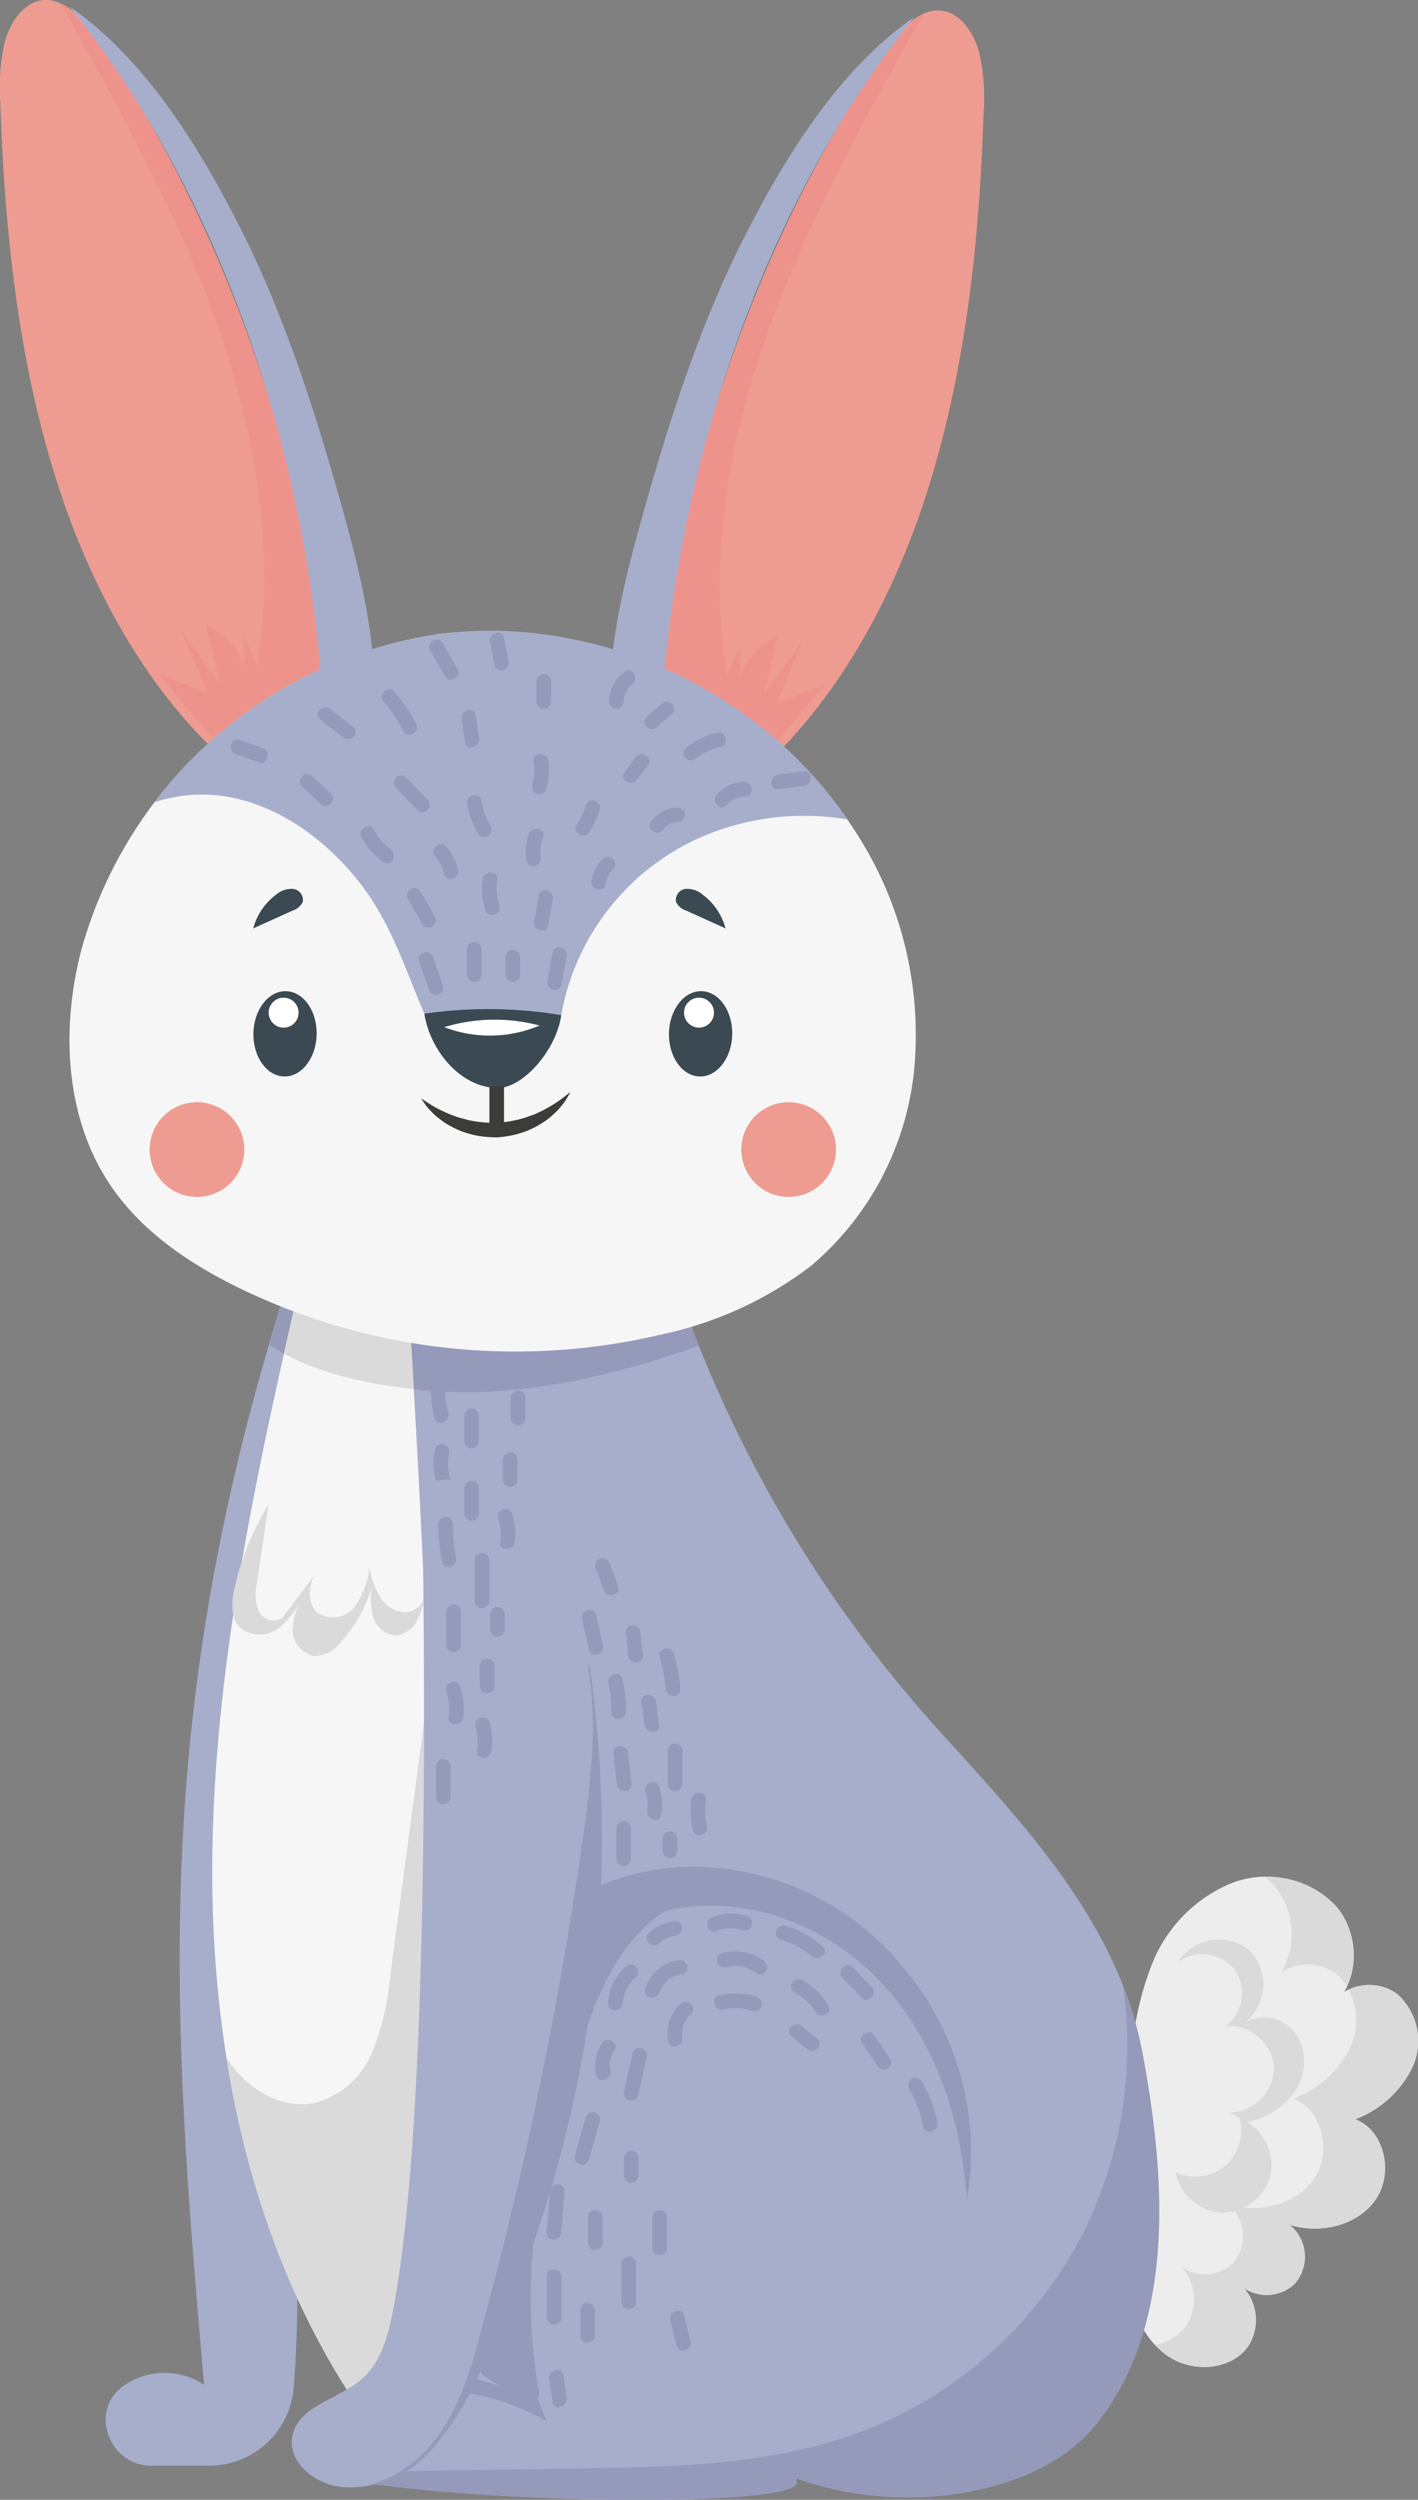 <svg xmlns="http://www.w3.org/2000/svg" xmlns:xlink="http://www.w3.org/1999/xlink" width="124.3" height="219" viewBox="0 0 124.3 219"><rect x="0" y="0" width="124.3" height="219" fill="#808080" stroke="none"/><defs><style>.a{clip-path:url(#b);}.b{fill:#14afdf;}.c{fill:#e98b41;}.d{fill:#ededed;}.e{fill:#dadada;}.f{fill:#a6aecc;}.g{fill:#959abb;}.h{fill:#ee9c91;}.i{fill:#ee928c;}.j{fill:#f6f6f6;}.k{fill:#3b4a52;}.l{fill:#3c3c3b;}.m{fill:#fff;}</style><clipPath id="b"><rect width="124.3" height="219"/></clipPath></defs><g id="a" class="a"><path class="b" d="M598.846,23.494c-.021.058-.009.079.011.083A.13.13,0,0,0,598.846,23.494Z" transform="translate(-560.008 92.032)"/><path class="c" d="M126.158,255.4c0,.012.019.024.046.027s.051,0,.054-.017-.019-.024-.046-.027S126.161,255.391,126.158,255.4Z" transform="translate(-101.308 -129.114)"/><g transform="translate(0 0)"><path class="d" d="M.357,27.328C.548,23.989.348,20.64.447,17.3A26.1,26.1,0,0,1,2.311,7.5,12.718,12.718,0,0,1,9.181.561a8.495,8.495,0,0,1,9.213,2.006c2.193,2.525,2.089,6.894-.551,8.947.9-2.149,4.083-2.683,5.919-1.246a5.516,5.516,0,0,1,1.346,6.365,9.151,9.151,0,0,1-5.033,4.6c2.608,1,3.378,4.77,1.771,7.058s-4.857,3.007-7.529,2.191a3.588,3.588,0,0,1,.417,5.2,3.588,3.588,0,0,1-5.2-.369A4.269,4.269,0,0,1,10.75,41.02C9.3,43.226,5.893,43.474,3.7,42.009S.4,37.857.1,35.232A47.342,47.342,0,0,1,.357,27.328Z" transform="translate(98.727 164.433)"/><g transform="translate(101.253 164.453)"><path class="e" d="M.77.74A6.649,6.649,0,0,1,1.4,8.306a4.207,4.207,0,0,1,4.734.135A4.38,4.38,0,0,1,7.144,9.588a6.728,6.728,0,0,0-.955-7.042A7.983,7.983,0,0,0,0,0,6.733,6.733,0,0,1,.77.74Z" transform="translate(9.679)"/><path class="e" d="M21.236.8a4.213,4.213,0,0,0-4.258-.4,5.9,5.9,0,0,1,.185,4.961,9.151,9.151,0,0,1-5.033,4.6c2.608,1,3.378,4.771,1.771,7.058S9.044,20.019,6.371,19.2a3.588,3.588,0,0,1,.418,5.2,3.6,3.6,0,0,1-4.408.346,4.288,4.288,0,0,1,.424,5A4.291,4.291,0,0,1,0,31.521a6.69,6.69,0,0,0,1.17,1.017c2.2,1.465,5.6,1.217,7.054-.989a4.288,4.288,0,0,0-.424-5,3.6,3.6,0,0,0,4.408-.346,3.588,3.588,0,0,0-.417-5.2c2.672.816,5.924.1,7.529-2.191s.836-6.054-1.771-7.058a9.151,9.151,0,0,0,5.033-4.6A5.516,5.516,0,0,0,21.236.8Z" transform="translate(0 9.45)"/></g><path class="e" d="M.238,1.952a4.23,4.23,0,0,1,6.234-1,4.23,4.23,0,0,1-.392,6.3,3.468,3.468,0,0,1,4.529,1.105,4.559,4.559,0,0,1-.1,4.875,6.753,6.753,0,0,1-4.2,2.778,4.376,4.376,0,0,1,1.941,4.911,4.375,4.375,0,0,1-4.342,3A4.377,4.377,0,0,1,0,20.382a4.106,4.106,0,0,0,4.333-.538A4.106,4.106,0,0,0,5.6,15.668L4.8,15.151a3.95,3.95,0,0,0,3.826-3.988A3.95,3.95,0,0,0,4.41,7.586a3.645,3.645,0,0,0,.777-4.938A3.644,3.644,0,0,0,.238,1.952Z" transform="translate(103.044 169.914)"/><path class="f" d="M51.215,106.833c.051-1.908-1.039-.882-2.351-1.27,9.567,4.683,23.095,3.024,28.514-3.617C84.457,93.271,83.62,80.329,81.52,69.2,79.392,57.934,71.2,49.315,63.771,41.127A112.711,112.711,0,0,1,40.4,1.208,62.3,62.3,0,0,1,8.117,0C4.226,16.942.316,34.034.017,51.415s3.286,35.3,13.225,49.563a5.432,5.432,0,0,0-2.524,5.561C24.037,108.965,52.14,109.1,51.215,106.833Z" transform="translate(18.606 110.553)"/><path class="f" d="M18.064,1.9Q17.33.949,16.6,0l-1.17,2.453c-11.565,37.14-9.573,62.9-6.8,94.8a6.251,6.251,0,0,0-7.181.184l-.061.047c-2.822,2.241-1,6.854,2.606,6.854H9.108A7.44,7.44,0,0,0,16.5,97.4c1.3-17.3-1.839-33.334-1.663-50.577C14.988,31.771,14.326,16.483,18.064,1.9Z" transform="translate(9.257 111.671)"/><path class="g" d="M70.855,5.859A32.271,32.271,0,0,0,69.142,0a36.414,36.414,0,0,1-3.748,22.266A36.363,36.363,0,0,1,46.4,39.075c-7.831,2.987-16.411,3.152-24.79,3.28L0,42.686a4.707,4.707,0,0,0,.054.512c13.319,2.426,41.421,2.56,40.5.295a2.7,2.7,0,0,0-.016-.295c9.319,3.4,21.187,1.525,26.179-4.592C73.792,29.931,72.956,16.988,70.855,5.859Z" transform="translate(29.271 173.894)"/><path class="h" d="M29.225,65.223C27.727,42.822,20.489,21.057,8.8,3.8,7.414,1.749,5.544-.427,3.42.072,1.981.412.891,1.972.417,3.68A17.911,17.911,0,0,0,.033,9.041C.412,20.7,1.715,32.466,5.333,43.253S15.062,63.839,23.38,69.429c1.583,1.065,3.737,1.886,5.031.338C29.347,68.648,29.333,66.823,29.225,65.223Z" transform="translate(0 0)"/><path class="i" d="M23.507,60.051C21.361,39.525,14.433,19.779,3.719,3.832,2.81,2.918,1.115.646,0,0,4.864,8.541,10.36,18.635,13.663,27.892s5.091,19.22,3.783,28.962l.008-1.311q-.079,1.279-.157,2.559-.6-1.356-1.206-2.71l-.028,2.718a6.22,6.22,0,0,0-3.27-3.667q.588,2.582,1.177,5.164L10.5,54.791l2.42,5.662L8.552,58.715l3.713,4.352a9.629,9.629,0,0,0,1.066,1.123A5.888,5.888,0,0,0,20,64.447,8.888,8.888,0,0,0,23.507,60.051Z" transform="translate(5.291 0.287)"/><path class="g" d="M35.923,0C26.7,3.5,11.638,1.764,1.331.281.771,1.623.576,3.379,0,4.714c1.548.821,3.753,2.944,13.054,3.936,8.321.888,16.765-1.058,24.652-3.85C37.071,3.214,36.483,1.612,35.923,0Z" transform="translate(23.568 113.097)"/><path class="j" d="M16.651,100.066c4.2-32.455,2.429-65.343.484-98.023A61.672,61.672,0,0,1,8.116,0C4.225,16.942.316,34.034.017,51.415c-.293,17.061,3.171,34.634,12.7,48.763A7.7,7.7,0,0,0,16.651,100.066Z" transform="translate(18.606 110.553)"/><path class="e" d="M0,5.05C1.925,6.1,5.188,7.466,11.372,8.164q-.2-3.518-.408-7.031C7.493.832,4.144.417,1.142,0Q.564,2.523,0,5.05Z" transform="translate(24.899 113.541)"/><path class="e" d="M11.462,62.418a7.7,7.7,0,0,0,3.934-.112C18.07,41.658,18.321,20.834,17.651,0q-1.66,12.437-3.321,24.874a22.571,22.571,0,0,1-1.574,6.612,7.636,7.636,0,0,1-4.9,4.407c-2.975.688-6.066-1.2-7.737-3.756C.076,32.071.042,32,0,31.934,1.725,42.817,5.334,53.331,11.462,62.418Z" transform="translate(19.861 148.313)"/><path class="g" d="M.088,48.9C6.55,44.489,13.676,45.6,18.867,48.6c-3.159-8.117-5.776-16.781-4.688-25.422S20.927,5.955,29.388,3.893C36.15,2.245,43.532,5.12,48.268,10.22S55.3,22.337,55.713,29.284a24.882,24.882,0,0,0-5.454-20.3A23.926,23.926,0,0,0,30.475.044,21.559,21.559,0,0,0,12.6,12c-2.328,4.979-2.518,10.726-1.7,16.161a47.038,47.038,0,0,0,6.979,18.479c-3.09-1.173-6.27-2.364-9.575-2.326S1.487,45.9.088,48.9C.48,48.831-.24,49.122.088,48.9Z" transform="translate(29.031 163.516)"/><path class="j" d="M70.043,19.5A38.332,38.332,0,0,0,32.586.264,38.333,38.333,0,0,0,1,28.1C-.766,35.014-.375,42.8,3.655,48.679c2.737,4,6.906,6.8,11.258,8.922a55.458,55.458,0,0,0,36.96,4.053,32.708,32.708,0,0,0,13.113-6,25.873,25.873,0,0,0,9.044-17.07A32.636,32.636,0,0,0,70.043,19.5Z" transform="translate(6.092 55.257)"/><g transform="translate(22.212 86.833)"><path class="k" d="M5.547,3.8C5.5,5.861,4.226,7.508,2.694,7.474S-.043,5.741,0,3.678,1.324-.033,2.855,0,5.592,1.733,5.547,3.8Z"/><path class="k" d="M5.547,3.8C5.5,5.861,4.226,7.508,2.694,7.474S-.043,5.741,0,3.678,1.323-.033,2.855,0,5.592,1.733,5.547,3.8Z" transform="translate(36.427 0)"/></g><path class="f" d="M23.909,43.944c2.062,7.355,3.913,15.338,2.132,22.8A5.706,5.706,0,0,1,24.8,69.472a1.542,1.542,0,0,1-2.343.027C22.634,44.044,14.564,18.061,0,0,6.363,4.376,11.128,11.808,14.983,19.427S21.531,35.459,23.909,43.944Z" transform="translate(6.093 0.572)"/><path class="h" d="M.05,65.223c1.5-22.4,8.736-44.167,20.425-61.428C21.861,1.75,23.731-.427,25.855.072c1.439.339,2.529,1.9,3,3.607a17.914,17.914,0,0,1,.384,5.361c-.378,11.662-1.682,23.427-5.3,34.214S14.213,63.84,5.895,69.431c-1.583,1.063-3.737,1.886-5.031.338C-.071,68.65-.058,66.824.05,65.223Z" transform="translate(56.977 0.916)"/><path class="i" d="M0,60.052C2.145,39.526,9.074,19.779,19.787,3.833,20.7,2.92,22.392.646,23.507,0,18.643,8.543,13.147,18.635,9.844,27.892S4.753,47.113,6.061,56.854q0-.655-.008-1.31.079,1.281.157,2.559.6-1.354,1.206-2.709.014,1.358.028,2.718a6.218,6.218,0,0,1,3.27-3.668q-.588,2.582-1.177,5.164,1.735-2.408,3.471-4.816l-2.42,5.664,4.367-1.739-3.713,4.352a9.615,9.615,0,0,1-1.066,1.121,5.886,5.886,0,0,1-6.674.258A8.891,8.891,0,0,1,0,60.052Z" transform="translate(57.454 1.203)"/><path class="f" d="M2.849,43.944C.787,51.3-1.064,59.282.717,66.748A5.707,5.707,0,0,0,1.961,69.47,1.543,1.543,0,0,0,4.3,69.5C4.124,44.044,12.194,18.059,26.758,0,20.395,4.376,15.629,11.808,11.775,19.425S5.227,35.459,2.849,43.944Z" transform="translate(53.401 1.49)"/><path class="f" d="M25.139.263A38.212,38.212,0,0,0,0,15.028a13.263,13.263,0,0,1,6.108-.534c4.592.712,8.629,3.6,11.577,7.2s4.15,7.587,5.973,11.862l12,.124A21.06,21.06,0,0,1,48.018,18.039a22.707,22.707,0,0,1,12.746-1.5C53.039,5.226,38.78-1.437,25.139.263Z" transform="translate(13.54 55.257)"/><g transform="translate(13.118 96.562)"><path class="h" d="M8.3,4.149A4.149,4.149,0,1,1,4.149,0,4.149,4.149,0,0,1,8.3,4.149Z"/><path class="h" d="M8.3,4.149A4.149,4.149,0,1,1,4.149,0,4.149,4.149,0,0,1,8.3,4.149Z" transform="translate(51.865 0)"/></g><path class="k" d="M6.367,6.91C3.13,6.835.5,3.6,0,.4A39,39,0,0,1,12,.527C11.572,3.589,8.637,6.961,6.367,6.91Z" transform="translate(37.198 88.407)"/><g transform="translate(42.901 95.183)"><path class="l" d="M0,0V0Z" transform="translate(0.639 0)"/><rect class="l" width="1.28" height="4.231"/></g><path class="l" d="M0,.559.546.917a10.023,10.023,0,0,0,1.444.8,9.229,9.229,0,0,0,1,.409c.349.147.75.213,1.138.338a11.116,11.116,0,0,0,1.242.19A8.824,8.824,0,0,0,6.651,2.7a8.9,8.9,0,0,0,1.293-.158,11.369,11.369,0,0,0,1.2-.293C9.522,2.1,9.915,2,10.252,1.82a9.6,9.6,0,0,0,.959-.494A10.232,10.232,0,0,0,12.582.4L13.1,0s-.108.208-.323.571a3.685,3.685,0,0,1-.445.617,4.565,4.565,0,0,1-.678.727,5.826,5.826,0,0,1-.932.738A7.745,7.745,0,0,1,9.55,3.3a7.874,7.874,0,0,1-1.383.457,9.792,9.792,0,0,1-1.462.22,9.9,9.9,0,0,1-1.492-.1,8.084,8.084,0,0,1-1.4-.336A7.7,7.7,0,0,1,2.6,3a5.722,5.722,0,0,1-.99-.655,4.7,4.7,0,0,1-.746-.67A3.543,3.543,0,0,1,.369,1.1Z" transform="translate(36.906 95.662)"/><path class="k" d="M3.441,1.92,0,3.476A5.472,5.472,0,0,1,1.983.533a2.116,2.116,0,0,1,1.5-.52.978.978,0,0,1,.859,1.144A1.5,1.5,0,0,1,3.441,1.92Z" transform="translate(22.198 77.859)"/><path class="k" d="M.937,1.92,4.378,3.476A5.467,5.467,0,0,0,2.394.533a2.115,2.115,0,0,0-1.5-.52A.977.977,0,0,0,.034,1.157,1.492,1.492,0,0,0,.937,1.92Z" transform="translate(59.224 77.859)"/><path class="m" d="M8.356.512A15.351,15.351,0,0,0,0,.652,11.19,11.19,0,0,0,8.356.512Z" transform="translate(38.939 89.332)"/><path class="g" d="M1.694,10.873C2.129,7.928,2.6,4.88,4.234,2.39S8.335-.451,11.17.454C3.517,3.666,1.123,16.6,0,25.413.565,21.6,1.13,14.689,1.694,10.873Z" transform="translate(48.473 166.293)"/><path class="e" d="M.192,7.319c-.266,1.2-.377,2.621.492,3.488a2.741,2.741,0,0,0,3.451-.022A8,8,0,0,0,6.3,7.756a6.894,6.894,0,0,0-1.009,3.132,2.364,2.364,0,0,0,1.854,2.4A3.056,3.056,0,0,0,9.533,12.04,12.1,12.1,0,0,0,12.2,7.27a6.625,6.625,0,0,0,.139,2.571,2.255,2.255,0,0,0,1.82,1.632,2.246,2.246,0,0,0,1.96-1.159,6.606,6.606,0,0,0,.73-2.266,1.758,1.758,0,0,1-1.92,1.393,2.871,2.871,0,0,1-2.071-1.462A8.484,8.484,0,0,1,12,5.505,7.1,7.1,0,0,1,10.749,8.93a2.441,2.441,0,0,1-3.27.577c-.9-.758-.812-2.19-.322-3.256q-1.4,1.86-2.807,3.722a1.442,1.442,0,0,1-2.058-.666,4.159,4.159,0,0,1-.132-2.448L3.174,0A23.679,23.679,0,0,0,.192,7.319Z" transform="translate(20.371 131.794)"/><path class="g" d="M.019.8A10.145,10.145,0,0,1,.267,3.329a.64.64,0,0,0,1.279,0A11.52,11.52,0,0,0,1.252.46C1.068-.346-.165,0,.019.8Z" transform="translate(53.313 146.656)"/><path class="g" d="M0,.613l.282,2.7c.085.812,1.366.82,1.281,0L1.283.613C1.2-.2-.081-.208,0,.613Z" transform="translate(53.787 152.986)"/><path class="g" d="M0,.619V3.328a.64.64,0,0,0,1.279,0V.619A.64.64,0,0,0,0,.619Z" transform="translate(54.025 159.527)"/><path class="g" d="M.031.788A3.853,3.853,0,0,1,.186,2.5C.07,3.3,1.3,3.651,1.421,2.836A5.351,5.351,0,0,0,1.266.448C1.025-.338-.21,0,.031.788Z" transform="translate(56.554 156.122)"/><path class="g" d="M.006.608Q.138,1.624.268,2.636c.1.807,1.386.817,1.281,0L1.286.608C1.182-.2-.1-.208.006.608Z" transform="translate(56.226 148.479)"/><path class="g" d="M0,.619V3.555a.641.641,0,0,0,1.281,0V.619A.641.641,0,0,0,0,.619Z" transform="translate(58.54 152.753)"/><path class="g" d="M.018.8q.3,1.338.594,2.678c.178.805,1.412.463,1.233-.34L1.251.461C1.073-.346-.161,0,.018.8Z" transform="translate(51.002 141.021)"/><path class="g" d="M0,.614.2,2.648c.081.813,1.362.821,1.281,0q-.1-1.017-.2-2.035C1.2-.2-.077-.208,0,.614Z" transform="translate(54.867 142.378)"/><path class="g" d="M.043.776.785,2.783c.284.767,1.521.436,1.235-.34q-.371-1-.743-2.008C.993-.332-.245,0,.043.776Z" transform="translate(52.155 136.526)"/><path class="g" d="M.033.787A12.021,12.021,0,0,1,.559,3.53c.057.819,1.338.825,1.279,0A13.461,13.461,0,0,0,1.266.447C1.021-.338-.215,0,.033.787Z" transform="translate(57.791 144.42)"/><path class="g" d="M.056.61A7.62,7.62,0,0,0,.2,3.28c.184.8,1.419.463,1.235-.34A6.588,6.588,0,0,1,1.336.61C1.438-.209.156-.2.056.61Z" transform="translate(60.538 157.055)"/><path class="g" d="M0,.619V1.749a.641.641,0,0,0,1.281,0V.619A.641.641,0,0,0,0,.619Z" transform="translate(58.089 160.429)"/><path class="g" d="M.444,1.582A26.369,26.369,0,0,0,.555,10.73c.134.712,1.3.546,1.258-.17L1.282.618C1.237-.2-.042-.208,0,.618L.532,10.56l1.258-.17a24.383,24.383,0,0,1-.111-8.467C1.809,1.116.575.769.444,1.582Z" transform="translate(44.193 195.887)"/><path class="g" d="M16.03,50.893A107.667,107.667,0,0,0,20.918,0L13.3,41.209A103.422,103.422,0,0,1,9.241,57.931,34.9,34.9,0,0,1,0,72.317a9.481,9.481,0,0,0,6.848-3.028A23.61,23.61,0,0,0,11.018,62.9c.132-.267.251-.542.381-.811a.575.575,0,0,0,.073.169.6.6,0,0,0,.234.285l3.506,2.2a.549.549,0,0,0,.558.039.693.693,0,0,0,.747-.792A48.319,48.319,0,0,1,16.03,50.893ZM14.54,54.92c-.023,1.65.03,3.3.17,4.946q-.288-.734-.573-1.467a.7.7,0,0,0-.882-.38C13.7,56.991,14.13,55.96,14.54,54.92Z" transform="translate(30.73 145.609)"/><path class="g" d="M1.1,1.95a2.36,2.36,0,0,1,1.4-.665c.812-.086.821-1.367,0-1.281A3.807,3.807,0,0,0,.2,1.044C-.4,1.612.5,2.516,1.1,1.95Z" transform="translate(56.675 168.309)"/><path class="g" d="M.771,1.544a3.477,3.477,0,0,1,2.352-.1A.64.64,0,0,0,3.463.208,4.6,4.6,0,0,0,.432.31C-.33.6,0,1.843.771,1.544Z" transform="translate(61.995 167.642)"/><path class="g" d="M.458,1.255a6.955,6.955,0,0,1,2.7,1.463c.639.508,1.551-.39.905-.905A8.454,8.454,0,0,0,.8.02C0-.171-.345,1.064.458,1.255Z" transform="translate(68.027 168.693)"/><path class="g" d="M1.533.174A4.723,4.723,0,0,0,0,3.388c-.059.824,1.22.819,1.281,0A3.4,3.4,0,0,1,2.438,1.079C3.049.521,2.141-.381,1.533.174Z" transform="translate(53.311 172.11)"/><path class="g" d="M1.271,2.838a2.378,2.378,0,0,1,2-1.6c.815-.118.467-1.35-.34-1.235A3.626,3.626,0,0,0,.036,2.5C-.226,3.282,1.01,3.616,1.271,2.838Z" transform="translate(56.528 171.713)"/><path class="g" d="M.8,1.378a3.055,3.055,0,0,1,2.657.551c.665.492,1.3-.62.647-1.105A4.276,4.276,0,0,0,.455.145.64.64,0,0,0,.8,1.378Z" transform="translate(62.86 170.954)"/><path class="g" d="M.183,1.1q.829.865,1.66,1.729c.573.6,1.477-.311.905-.905Q1.918,1.059,1.088.195C.515-.4-.39.5.183,1.1Z" transform="translate(73.657 172.158)"/><path class="g" d="M.571.3A3.664,3.664,0,0,0,.079,3.048c.158.809,1.392.466,1.234-.34A2.342,2.342,0,0,1,1.676.945C2.121.246,1.013-.4.571.3Z" transform="translate(52.182 178.713)"/><path class="g" d="M.782.46Q.4,2.144.018,3.828c-.182.8,1.052,1.144,1.235.339Q1.634,2.485,2.016.8C2.2,0,.964-.346.782.46Z" transform="translate(54.676 179.398)"/><path class="g" d="M1.147.175A3.582,3.582,0,0,0,.053,3.466c.128.813,1.362.466,1.233-.34A2.271,2.271,0,0,1,2.052,1.08C2.661.522,1.753-.382,1.147.175Z" transform="translate(58.518 175.364)"/><path class="g" d="M.317,1.19A5.057,5.057,0,0,1,2.171,2.9c.449.689,1.556.049,1.107-.646A6.415,6.415,0,0,0,.963.085C.239-.313-.407.793.317,1.19Z" transform="translate(69.33 173.374)"/><path class="g" d="M.11.937Q.789,1.952,1.469,2.966c.458.681,1.567.042,1.107-.646L1.215.291C.758-.391-.351.249.11.937Z" transform="translate(75.452 178.046)"/><path class="g" d="M.037.782q.424,1.252.846,2.5c.263.778,1.5.444,1.235-.34q-.424-1.25-.846-2.5C1.008-.336-.228,0,.037.782Z" transform="translate(36.699 83.417)"/><path class="g" d="M0,.619V2.877a.64.64,0,0,0,1.279,0V.619A.64.64,0,0,0,0,.619Z" transform="translate(40.929 82.533)"/><path class="g" d="M0,.619V2.2a.64.64,0,0,0,1.279,0V.619A.64.64,0,0,0,0,.619Z" transform="translate(44.316 83.209)"/><path class="g" d="M.475.463.013,2.945c-.151.807,1.082,1.151,1.233.34Q1.477,2.045,1.71.8C1.86,0,.626-.348.475.463Z" transform="translate(47.966 82.977)"/><path class="g" d="M.417.464.012,2.729c-.145.808,1.089,1.152,1.235.34L1.651.8C1.8,0,.562-.348.417.464Z" transform="translate(46.809 77.993)"/><path class="g" d="M.052.608A6.2,6.2,0,0,0,.283,3.259c.242.788,1.478.451,1.235-.34A5.305,5.305,0,0,1,1.333.608C1.44-.208.158-.2.052.608Z" transform="translate(42.249 76.449)"/><path class="g" d="M.091.957q.632,1.09,1.262,2.181a.641.641,0,0,0,1.107-.646Q1.827,1.4,1.2.311A.641.641,0,0,0,.091.957Z" transform="translate(35.673 77.809)"/><path class="g" d="M.173,1.109A3.175,3.175,0,0,1,.926,2.616c.174.807,1.409.465,1.233-.339A4.461,4.461,0,0,0,1.078.2C.523-.409-.38.5.173,1.109Z" transform="translate(37.99 73.932)"/><path class="g" d="M.275.434a4.422,4.422,0,0,0-.2,2.372c.135.812,1.369.466,1.233-.34a3.176,3.176,0,0,1,.2-1.692C1.8,0,.565-.331.275.434Z" transform="translate(46.087 72.61)"/><path class="g" d="M1.012.19a3.511,3.511,0,0,0-1,1.879c-.147.807,1.086,1.151,1.233.34a2.341,2.341,0,0,1,.671-1.315A.64.64,0,0,0,1.012.19Z" transform="translate(51.837 75.05)"/><path class="g" d="M.012.8A7.9,7.9,0,0,0,1,3.43.641.641,0,0,0,2.1,2.785,6.845,6.845,0,0,1,1.247.464C1.1-.348-.133,0,.012.8Z" transform="translate(40.939 69.648)"/><path class="g" d="M.081.966A6.4,6.4,0,0,0,2,3.142c.666.49,1.3-.621.646-1.105A4.991,4.991,0,0,1,1.186.319C.8-.409-.307.238.081.966Z" transform="translate(31.607 72.384)"/><path class="g" d="M.893.453A5.837,5.837,0,0,1,.11,2.143c-.461.689.649,1.329,1.105.646a6.967,6.967,0,0,0,.913-2A.641.641,0,0,0,.893.453Z" transform="translate(50.443 70.11)"/><path class="g" d="M.183,1.1,2.068,3.057c.573.594,1.477-.311.905-.905L1.088.194C.514-.4-.39.5.183,1.1Z" transform="translate(34.516 67.919)"/><path class="g" d="M1.225,1.9A1.5,1.5,0,0,1,2.461,1.28.64.64,0,0,0,2.461,0,2.856,2.856,0,0,0,.12,1.253C-.365,1.923.747,2.56,1.225,1.9Z" transform="translate(56.946 70.75)"/><path class="g" d="M1.26,3.052A6.192,6.192,0,0,0,1.433.608C1.326-.2.044-.208.152.608a5.235,5.235,0,0,1-.127,2.1A.641.641,0,0,0,1.26,3.052Z" transform="translate(46.631 66.062)"/><path class="g" d="M1.229,2.231,2.193.922c.492-.665-.62-1.3-1.105-.646Q.606.93.122,1.585C-.368,2.25.744,2.887,1.229,2.231Z" transform="translate(54.621 66.083)"/><path class="g" d="M.008.8.3,2.827c.118.815,1.351.467,1.235-.34L1.243.464C1.125-.35-.108,0,.008.8Z" transform="translate(40.459 62.2)"/><path class="g" d="M0,.619V2.425a.641.641,0,0,0,1.281,0V.619A.641.641,0,0,0,0,.619Z" transform="translate(47.025 59.05)"/><path class="g" d="M.17,1.111A11.672,11.672,0,0,1,1.893,3.674c.369.739,1.473.091,1.105-.646A12.87,12.87,0,0,0,1.074.206C.524-.411-.377.5.17,1.111Z" transform="translate(33.474 60.385)"/><path class="g" d="M.09.958,1.4,3.242A.641.641,0,0,0,2.5,2.6L1.2.312A.64.64,0,0,0,.09.958Z" transform="translate(37.626 56.049)"/><path class="g" d="M.015.8l.413,2.04c.163.808,1.4.465,1.235-.34L1.25.462C1.086-.347-.149,0,.015.8Z" transform="translate(42.927 55.433)"/><path class="g" d="M1.376.128A3.321,3.321,0,0,0,0,2.754a.64.64,0,0,0,1.279,0,1.949,1.949,0,0,1,.742-1.521C2.666.737,2.03-.376,1.376.128Z" transform="translate(53.387 58.72)"/><path class="g" d="M.223,1.054,2.246,2.645c.642.5,1.554-.4.905-.905L1.128.148C.486-.356-.426.544.223,1.054Z" transform="translate(27.83 61.962)"/><path class="g" d="M1.111,2.249,2.427,1.075C3.044.524,2.135-.377,1.521.17L.205,1.344C-.411,1.894.5,2.8,1.111,2.249Z" transform="translate(56.471 61.465)"/><path class="g" d="M2.735,1.7Q1.918.943,1.1.178C.5-.385-.4.517.2,1.083L1.83,2.61C2.431,3.175,3.337,2.271,2.735,1.7Z" transform="translate(26.266 67.818)"/><path class="g" d="M2.8.758.778.04C0-.237-.333,1,.438,1.275l2.018.717C3.236,2.269,3.568,1.032,2.8.758Z" transform="translate(20.222 64.786)"/><path class="g" d="M1.069,2.031a1.984,1.984,0,0,1,1.555-.75A.641.641,0,0,0,2.624,0,3.229,3.229,0,0,0,.164,1.125C-.371,1.748.53,2.658,1.069,2.031Z" transform="translate(62.653 68.497)"/><path class="g" d="M.609,1.576l2.249-.289c.807-.1.817-1.386,0-1.281L.609.3C-.2.4-.208,1.681.609,1.576Z" transform="translate(67.606 67.559)"/><path class="g" d="M1.118,2.287A4.848,4.848,0,0,1,3.29,1.25C4.1,1.08,3.755-.155,2.95.016A6.151,6.151,0,0,0,.214,1.382C-.418,1.916.492,2.817,1.118,2.287Z" transform="translate(59.889 64.179)"/><path class="g" d="M0,.619a11.98,11.98,0,0,0,.3,2.87c.182.805,1.417.465,1.235-.339A10.42,10.42,0,0,1,1.283.619.641.641,0,0,0,0,.619Z" transform="translate(37.758 120.69)"/><path class="g" d="M.128.461A5.773,5.773,0,0,0,.3,3.517c.263.777,1.5.443,1.233-.34A4.47,4.47,0,0,1,1.363.8C1.526,0,.292-.347.128.461Z" transform="translate(37.999 126.522)"/><path class="g" d="M0,.619V2.877a.64.64,0,0,0,1.279,0V.619A.64.64,0,0,0,0,.619Z" transform="translate(40.703 123.4)"/><path class="g" d="M0,.619V2.425a.64.64,0,0,0,1.279,0V.619A.64.64,0,0,0,0,.619Z" transform="translate(44.767 121.819)"/><path class="g" d="M0,.619V2.425a.641.641,0,0,0,1.281,0V.619A.641.641,0,0,0,0,.619Z" transform="translate(44.089 127.238)"/><path class="g" d="M.981.452Q.5,2.138.027,3.825a.641.641,0,0,0,1.235.34q.476-1.688.954-3.374A.641.641,0,0,0,.981.452Z" transform="translate(50.365 185.039)"/><path class="g" d="M.093.956A10.417,10.417,0,0,1,1.327,4.228c.161.809,1.394.466,1.235-.34A11.544,11.544,0,0,0,1.2.31.64.64,0,0,0,.093.956Z" transform="translate(79.602 182.051)"/><path class="g" d="M.8,1.393a4.734,4.734,0,0,1,2.59.143C4.176,1.8,4.51.561,3.73.3A6.023,6.023,0,0,0,.46.16C-.346.341,0,1.574.8,1.393Z" transform="translate(62.595 174.646)"/><path class="g" d="M.217,1.061,1.581,2.18c.632.519,1.544-.382.905-.905L1.122.156C.49-.363-.421.538.217,1.061Z" transform="translate(69.157 177.332)"/><path class="g" d="M.287.615Q.146,2.419,0,4.224c-.065.823,1.216.817,1.281,0q.142-1.8.285-3.609C1.633-.208.352-.2.287.615Z" transform="translate(47.92 191.371)"/><path class="g" d="M0,.619V2.878a.64.64,0,0,0,1.279,0V.619A.64.64,0,0,0,0,.619Z" transform="translate(51.541 193.62)"/><path class="g" d="M0,.619V2.2a.641.641,0,0,0,1.281,0V.619A.641.641,0,0,0,0,.619Z" transform="translate(54.702 188.428)"/><path class="g" d="M0,.619v2.71a.64.64,0,0,0,1.279,0V.619A.64.64,0,0,0,0,.619Z" transform="translate(57.186 193.62)"/><path class="g" d="M0,.619V4.232a.64.64,0,0,0,1.279,0V.619A.64.64,0,0,0,0,.619Z" transform="translate(47.929 198.813)"/><path class="g" d="M0,.619V2.877a.641.641,0,0,0,1.281,0V.619A.641.641,0,0,0,0,.619Z" transform="translate(50.863 201.749)"/><path class="g" d="M0,.619V4A.641.641,0,0,0,1.281,4V.619A.641.641,0,0,0,0,.619Z" transform="translate(54.476 197.685)"/><path class="g" d="M.02.8.555,3.036c.193.8,1.427.462,1.235-.34Q1.523,1.577,1.254.458C1.062-.345-.173,0,.02.8Z" transform="translate(58.738 202.425)"/><path class="g" d="M.007.8Q.145,1.817.284,2.829c.112.815,1.346.467,1.235-.34Q1.379,1.477,1.241.465C1.13-.35-.1,0,.007.8Z" transform="translate(48.155 207.606)"/><circle class="m" cx="1.312" cy="1.312" r="1.312" transform="translate(23.55 87.404)"/><circle class="m" cx="1.312" cy="1.312" r="1.312" transform="translate(59.962 87.404)"/><path class="f" d="M25.589,15.21C24.067,9.54,20.241,4.842,16.91,0c-1.817.2-3.633.408-5.454.543-.1,2.722,1.177,52.266-2.487,72.125-.439,2.382-1.021,4.939-2.855,6.523C4.1,80.931.669,81.469.073,84.064c-.555,2.424,2.158,4.5,4.643,4.579,3.342.111,6.432-2.051,8.326-4.807s2.8-6.054,3.65-9.287a346.847,346.847,0,0,0,9.1-44.749C26.4,24.943,26.859,19.939,25.589,15.21Z" transform="translate(25.574 129.258)"/><path class="g" d="M0,.619V2.878a.64.64,0,0,0,1.279,0V.619A.64.64,0,0,0,0,.619Z" transform="translate(40.703 129.722)"/><path class="g" d="M0,.619A20.021,20.021,0,0,0,.308,3.943c.143.812,1.377.466,1.235-.34A17.807,17.807,0,0,1,1.281.619.641.641,0,0,0,0,.619Z" transform="translate(38.431 132.883)"/><path class="g" d="M0,.619V4.232a.641.641,0,0,0,1.281,0V.619A.641.641,0,0,0,0,.619Z" transform="translate(41.606 136.044)"/><path class="g" d="M0,.619V3.555a.64.64,0,0,0,1.279,0V.619A.64.64,0,0,0,0,.619Z" transform="translate(39.123 140.56)"/><path class="g" d="M.033.786A4.755,4.755,0,0,1,.215,2.875c-.1.817,1.179.807,1.281,0A5.67,5.67,0,0,0,1.268.446C1.02-.338-.216,0,.033.786Z" transform="translate(43.635 132.206)"/><path class="g" d="M0,.619V1.974a.64.64,0,0,0,1.279,0V.619A.64.64,0,0,0,0,.619Z" transform="translate(42.961 140.785)"/><path class="g" d="M.032.787a5.469,5.469,0,0,1,.2,2.308c-.1.819,1.183.809,1.279,0A6.344,6.344,0,0,0,1.265.447C1.024-.338-.213,0,.032.787Z" transform="translate(39.1 147.34)"/><path class="g" d="M0,.619V2.425a.641.641,0,0,0,1.281,0V.619A.641.641,0,0,0,0,.619Z" transform="translate(42.057 145.302)"/><path class="g" d="M.025.795A5.254,5.254,0,0,1,.152,2.9c-.108.817,1.173.807,1.279,0A6.16,6.16,0,0,0,1.259.454.64.64,0,0,0,.025.795Z" transform="translate(41.665 150.472)"/><path class="g" d="M0,.619V3.328a.641.641,0,0,0,1.281,0V.619A.641.641,0,0,0,0,.619Z" transform="translate(38.219 154.108)"/></g></g></svg>